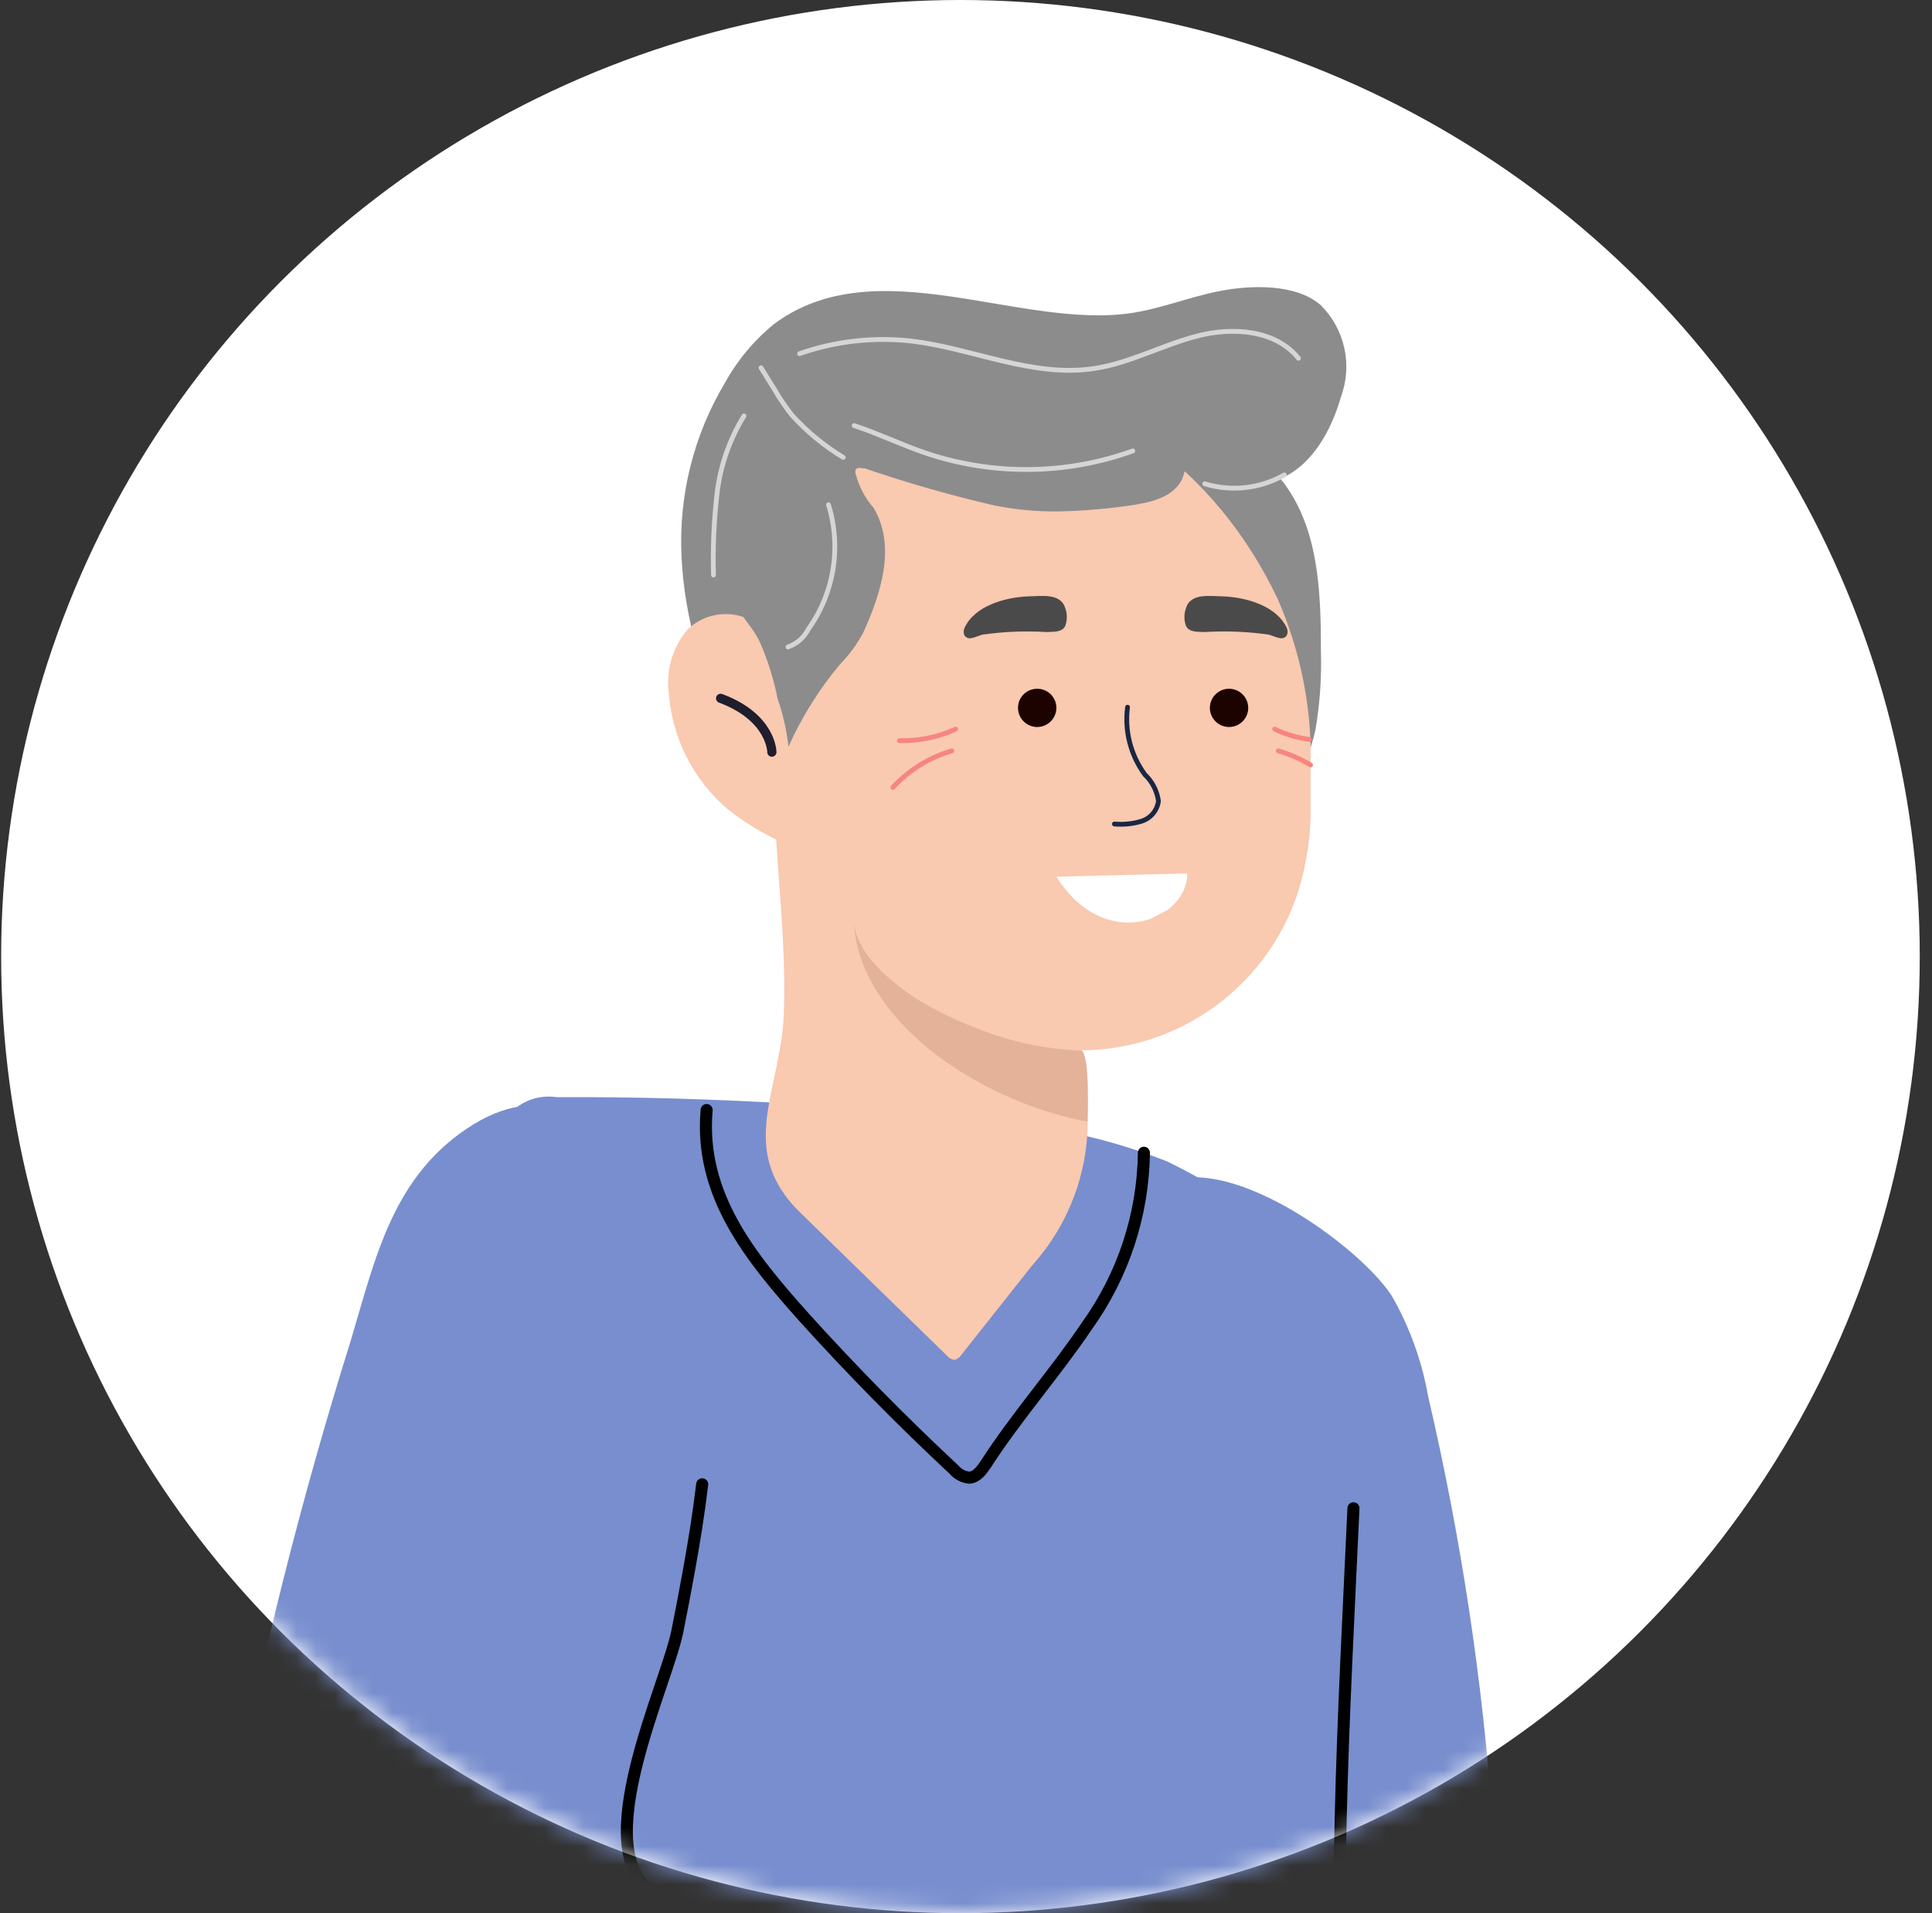 <svg width="101" height="100" viewBox="0 0 101 100" fill="none" xmlns="http://www.w3.org/2000/svg">
<rect x="0" y="0" width="101" height="100" fill="#333333" stroke="none"/>
<ellipse cx="50.21" cy="50" rx="50.15" ry="50" fill="white"/>
<mask id="mask0_401_1533" style="mask-type:alpha" maskUnits="userSpaceOnUse" x="0" y="0" width="101" height="100">
<ellipse cx="50.21" cy="50" rx="50.15" ry="50" fill="#C4C4C4"/>
</mask>
<g mask="url(#mask0_401_1533)">
<g clip-path="url(#clip0_401_1533)">
<path d="M107.684 116.644C107.343 116.785 106.989 116.894 106.628 116.971C97.512 119.076 87.963 117.866 78.635 118.676C76.04 119.058 73.41 119.136 70.797 118.908C63.117 117.781 62.917 109.643 62.008 103.441C61.417 99.419 60.903 95.387 60.466 91.344C59.6 83.258 59.047 75.144 58.808 67.001C58.642 65.671 58.866 64.322 59.452 63.116C62.188 58.62 70.913 64.853 72.762 67.738C73.696 69.371 74.339 71.152 74.663 73.003C76.379 80.357 77.509 87.834 78.044 95.366C78.096 95.955 78.139 96.534 78.17 97.124C78.132 98.062 78.387 98.989 78.899 99.777C78.943 99.838 78.992 99.895 79.047 99.946C81.603 102.494 87.825 101.946 91.132 102.052C95.695 102.167 100.343 102.115 104.79 103.304C105.751 103.494 106.639 103.946 107.357 104.61C108.056 105.542 108.444 106.669 108.466 107.832C108.667 109.643 109.861 114.791 108.392 116.255C108.183 116.427 107.943 116.559 107.684 116.644Z" fill="#788ECE"/>
<path d="M78.561 99.377C77.168 99.832 75.849 100.484 74.642 101.314" stroke="#192744" stroke-width="0.25" stroke-linecap="round" stroke-linejoin="round"/>
<path d="M70.755 78.836C70.364 87.354 69.012 95.84 69.561 104.379C69.731 107.834 70.353 111.254 71.41 114.549C72.202 116.918 74.663 119.74 74.23 122.235C74.04 123.119 73.64 123.944 73.063 124.64C72.485 125.336 71.748 125.884 70.913 126.236C69.239 126.923 67.387 127.056 65.632 126.615C63.308 126.089 61.1 124.836 58.734 124.962C57.048 125.179 55.426 125.742 53.97 126.615C49.561 128.816 44.905 130.484 40.1 131.585C34.48 132.88 27.424 133.838 22.195 130.742C15.16 126.531 22.744 114.718 25.206 109.685C25.48 109.138 25.734 108.579 25.966 108.021C28.871 101.23 29.304 94.208 28.311 86.838C27.487 80.766 26.843 74.673 26.378 68.56C26.04 65.497 26.061 62.405 26.441 59.347C26.479 58.803 26.686 58.284 27.033 57.863C27.325 57.646 27.658 57.488 28.011 57.4C28.365 57.311 28.732 57.293 29.093 57.347C37.3 57.309 45.5 57.805 53.642 58.831C56.179 59.135 58.665 59.768 61.036 60.716C63.673 62.006 66.133 63.627 68.357 65.538C72.202 68.602 70.977 73.929 70.755 78.836Z" fill="#788ECE"/>
<path d="M59.801 60.253C59.758 63.508 58.714 66.672 56.811 69.318C55.142 71.792 53.135 74.045 51.529 76.541C51.318 76.856 51.054 77.214 50.674 77.236C50.361 77.205 50.073 77.054 49.871 76.814C47.146 74.273 44.536 71.624 42.044 68.865C39.223 65.707 36.551 62.443 36.941 58.02" stroke="black" stroke-width="0.63" stroke-linecap="round" stroke-linejoin="round"/>
<path d="M70.755 78.836C70.258 89.638 69.593 100.462 70.396 111.243C70.663 113.158 70.584 115.105 70.163 116.992" stroke="black" stroke-width="0.63" stroke-linecap="round" stroke-linejoin="round"/>
<path d="M71.959 116.813C71.367 119.245 70.332 126.289 68.103 127.615C65.674 129.1 58.596 126.394 56.072 125.752L27.603 118.519C24.096 117.624 20.547 116.718 17.462 114.833C9.762 110.138 10.628 102.978 12.001 95.24C13.633 86.735 15.749 78.33 18.339 70.065C19.638 65.727 20.536 61.358 24.772 58.757C28.638 56.388 32.019 58.589 34.353 61.969C35.755 64.211 36.592 66.757 36.793 69.391C37.417 74.55 36.413 80.025 35.388 85.184C35.008 87.122 32.959 91.691 32.769 95.134C32.632 96.183 32.852 97.246 33.392 98.156C33.589 98.46 33.852 98.716 34.163 98.903C34.47 99.077 34.801 99.205 35.145 99.282C45.783 102.378 55.987 107.706 66.624 111.106C67.966 111.538 70.617 112.222 71.6 113.296C72.434 114.244 72.244 115.644 71.959 116.813Z" fill="#788ECE"/>
<path d="M71.621 113.359C70.639 112.307 67.998 111.601 66.646 111.159C56.019 107.705 45.815 102.431 35.167 99.346C34.823 99.26 34.493 99.129 34.184 98.956C30.625 96.766 34.839 88.112 35.41 85.269C35.621 84.216 35.822 83.163 36.012 82.11C36.286 80.605 36.529 79.099 36.709 77.583" stroke="black" stroke-width="0.63" stroke-linecap="round" stroke-linejoin="round"/>
<path d="M33.413 98.209L32.716 98.293C31.343 98.419 26.864 99.84 25.491 99.851" stroke="#192744" stroke-width="0.25" stroke-linecap="round" stroke-linejoin="round"/>
<path d="M35.631 29.14C35.789 32.315 36.69 35.408 38.262 38.174C38.853 39.4 39.584 40.555 40.438 41.617C41.497 42.535 42.773 43.169 44.145 43.459L47.663 44.323C48.603 44.544 49.543 44.775 50.494 44.902C51.862 45.053 53.24 45.088 54.614 45.007C57.746 45.021 60.862 44.563 63.857 43.649C65.112 43.365 66.253 42.712 67.132 41.775C67.919 40.688 68.477 39.452 68.769 38.142C69.001 36.783 69.097 35.404 69.054 34.026C69.054 30.867 68.938 27.487 66.941 25.023C68.653 24.286 69.624 22.423 70.11 20.717C70.405 19.906 70.463 19.027 70.276 18.185C70.089 17.342 69.665 16.57 69.054 15.958C67.744 14.8 65.346 14.905 63.772 15.211C62.198 15.516 60.741 16.116 59.177 16.358C53.315 17.243 45.836 12.968 40.491 16.916C39.437 17.769 38.558 18.817 37.903 20.001C36.254 22.756 35.464 25.937 35.631 29.14Z" fill="#8C8C8C"/>
<path d="M41.019 62.443C41.27 62.791 41.553 63.115 41.864 63.411L49.501 70.855C49.551 70.918 49.613 70.971 49.684 71.009C49.755 71.047 49.833 71.07 49.913 71.076C50.053 71.035 50.173 70.946 50.251 70.823L53.98 66.117C55.83 64.059 56.856 61.395 56.864 58.631V58.536C56.864 58.221 56.98 55.167 56.536 54.904H56.473C59.293 54.896 62.02 53.899 64.175 52.087C66.331 50.276 67.778 47.765 68.262 44.996C68.411 44.24 68.496 43.472 68.515 42.701C68.515 41.438 68.515 40.153 68.515 38.869C68.425 36.263 67.841 33.698 66.794 31.309C63.709 24.76 57.17 19.18 49.512 20.949C39.392 23.286 40.195 33.762 40.47 41.859C40.607 45.639 41.135 49.419 40.966 53.209C40.765 56.746 38.938 59.547 41.019 62.443Z" fill="#F9C9B0"/>
<g clip-path="url(#clip1_401_1533)">
<path d="M55.224 45.824L62.062 45.652C62.115 48.042 57.804 49.906 55.224 45.824Z" fill="white"/>
</g>
<path d="M53.22 36.938C53.204 37.203 53.294 37.463 53.471 37.662C53.648 37.861 53.896 37.982 54.163 37.999C54.429 38.013 54.69 37.921 54.889 37.744C55.087 37.568 55.208 37.32 55.223 37.055C55.231 36.924 55.213 36.793 55.169 36.67C55.126 36.546 55.059 36.432 54.972 36.334C54.884 36.236 54.778 36.157 54.659 36.099C54.541 36.042 54.412 36.009 54.281 36.002C54.149 35.994 54.017 36.012 53.893 36.055C53.768 36.097 53.653 36.164 53.555 36.251C53.456 36.338 53.376 36.444 53.319 36.562C53.261 36.679 53.228 36.807 53.22 36.938Z" fill="#1D0300"/>
<path d="M63.25 36.941C63.235 37.206 63.326 37.465 63.502 37.663C63.679 37.862 63.927 37.982 64.192 37.998C64.458 38.014 64.718 37.923 64.917 37.747C65.116 37.571 65.237 37.324 65.253 37.059C65.268 36.794 65.177 36.535 65.001 36.337C64.824 36.138 64.576 36.018 64.311 36.002C64.045 35.986 63.785 36.077 63.586 36.253C63.387 36.429 63.266 36.676 63.25 36.941Z" fill="#1D0300"/>
<path d="M56.853 58.536V58.631C54.176 58.11 51.639 57.034 49.406 55.472C46.934 53.725 44.748 51.135 44.631 48.102C44.705 49.829 46.575 51.314 47.895 52.198C48.899 52.815 49.961 53.333 51.065 53.746C52.806 54.45 54.658 54.846 56.536 54.914C56.969 55.157 56.853 58.22 56.853 58.536Z" fill="#E4B299"/>
<path d="M40.712 34.878C40.706 34.33 40.541 33.795 40.238 33.337C39.934 32.88 39.505 32.519 39.001 32.299C38.488 32.095 37.927 32.043 37.386 32.149C36.844 32.256 36.345 32.516 35.948 32.899C35.556 33.358 35.266 33.894 35.097 34.473C34.927 35.052 34.883 35.66 34.966 36.257C35.055 37.42 35.375 38.554 35.906 39.593C36.437 40.632 37.17 41.556 38.061 42.311C39.205 43.215 40.49 43.926 41.864 44.417" fill="#F9C9B0"/>
<path d="M40.351 39.313C40.351 39.313 40.351 37.5 37.672 36.5" stroke="#201D2D" stroke-width="0.48" stroke-linecap="round" stroke-linejoin="round"/>
<path d="M51.35 33.173L51.075 33.267C50.964 33.315 50.846 33.347 50.727 33.362C50.667 33.367 50.607 33.356 50.553 33.33C50.5 33.304 50.454 33.264 50.42 33.215C50.392 33.154 50.377 33.087 50.377 33.02C50.377 32.953 50.392 32.886 50.42 32.825C50.948 31.667 52.533 31.225 53.727 31.172C54.381 31.172 55.448 30.962 55.691 31.793C55.797 32.09 55.797 32.413 55.691 32.709C55.533 33.067 55.047 33.015 54.709 33.036C53.587 32.968 52.462 33.014 51.35 33.173Z" fill="#4A4A4A"/>
<path d="M66.34 33.173L66.614 33.267C66.725 33.315 66.843 33.347 66.963 33.362C67.022 33.367 67.082 33.356 67.136 33.33C67.19 33.304 67.236 33.264 67.269 33.215C67.297 33.154 67.312 33.087 67.312 33.02C67.312 32.953 67.297 32.886 67.269 32.825C66.741 31.667 65.156 31.225 63.963 31.172C63.308 31.172 62.241 30.962 61.998 31.793C61.892 32.09 61.892 32.413 61.998 32.709C62.156 33.067 62.642 33.015 62.98 33.036C64.102 32.968 65.227 33.014 66.34 33.173Z" fill="#4A4A4A"/>
<path d="M58.945 36.963C58.783 38.211 59.108 39.474 59.854 40.49C60.239 40.857 60.488 41.343 60.561 41.869C60.53 42.109 60.43 42.336 60.275 42.522C60.12 42.708 59.915 42.847 59.684 42.922C59.223 43.062 58.739 43.111 58.258 43.07" stroke="#192744" stroke-width="0.25" stroke-linecap="round" stroke-linejoin="round"/>
<path d="M49.956 38.111C49.036 38.533 48.031 38.739 47.019 38.711" stroke="#F7857F" stroke-width="0.25" stroke-linecap="round" stroke-linejoin="round"/>
<path d="M49.755 39.248C48.575 39.593 47.513 40.251 46.681 41.153" stroke="#F7857F" stroke-width="0.25" stroke-linecap="round" stroke-linejoin="round"/>
<path d="M66.635 38.111C67.209 38.383 67.822 38.564 68.452 38.648" stroke="#F7857F" stroke-width="0.25" stroke-linecap="round" stroke-linejoin="round"/>
<path d="M66.825 39.248C67.418 39.419 67.987 39.666 68.515 39.985" stroke="#F7857F" stroke-width="0.25" stroke-linecap="round" stroke-linejoin="round"/>
<path d="M55.501 26.729C54.328 26.755 53.155 26.653 52.005 26.424C49.712 25.895 47.448 25.249 45.223 24.486C45.054 24.486 44.843 24.392 44.737 24.539C44.721 24.578 44.713 24.619 44.713 24.66C44.713 24.702 44.721 24.743 44.737 24.781C44.904 25.427 45.218 26.025 45.656 26.529C46.892 28.54 46.015 31.12 45.128 33.067C44.81 33.665 44.408 34.215 43.934 34.699C42.832 36.009 41.919 37.466 41.219 39.027C41.124 38.169 40.932 37.325 40.649 36.51C40.455 35.527 40.157 34.568 39.762 33.647C39.297 32.594 38.462 32.057 38.177 30.877C37.959 29.775 37.92 28.644 38.061 27.529C38.156 26.382 38.283 25.245 38.452 24.097C38.853 21.286 40.279 20.601 42.804 19.759C44.526 19.18 46.174 18.422 47.927 17.938C51.814 16.885 56.917 17.032 60.043 19.896C61.191 20.904 61.893 22.323 61.998 23.844C62.026 24.27 61.95 24.697 61.776 25.087C61.29 26.034 60.054 26.287 58.987 26.434C57.832 26.599 56.668 26.697 55.501 26.729Z" fill="#8C8C8C"/>
<path d="M67.142 24.823C66.517 25.179 65.825 25.404 65.109 25.484C64.394 25.563 63.669 25.496 62.98 25.287" stroke="#D5D5D5" stroke-width="0.25" stroke-linecap="round" stroke-linejoin="round"/>
<path d="M59.219 23.57C55.701 24.835 51.855 24.864 48.318 23.655C47.072 23.223 45.888 22.654 44.653 22.244" stroke="#D5D5D5" stroke-width="0.25" stroke-linecap="round" stroke-linejoin="round"/>
<path d="M43.311 26.382C43.649 27.474 43.729 28.63 43.546 29.758C43.363 30.887 42.921 31.958 42.255 32.888C42.035 33.321 41.657 33.653 41.198 33.815" stroke="#D5D5D5" stroke-width="0.25" stroke-linecap="round" stroke-linejoin="round"/>
<path d="M44.082 23.907C43.08 23.303 42.172 22.554 41.389 21.686C41.058 21.265 40.758 20.822 40.491 20.359L39.783 19.222" stroke="#D5D5D5" stroke-width="0.25" stroke-linecap="round" stroke-linejoin="round"/>
<path d="M41.801 18.485C43.66 17.835 45.641 17.608 47.6 17.822C50.822 18.19 53.938 19.749 57.181 19.264C59.051 18.991 60.762 18.032 62.6 17.559C64.438 17.085 66.677 17.232 67.882 18.727" stroke="#D5D5D5" stroke-width="0.25" stroke-linecap="round" stroke-linejoin="round"/>
<path d="M38.895 21.738C38.141 22.962 37.661 24.334 37.49 25.76C37.322 27.186 37.258 28.621 37.3 30.056" stroke="#D5D5D5" stroke-width="0.25" stroke-linecap="round" stroke-linejoin="round"/>
</g>
</g>
<defs>
<clipPath id="clip0_401_1533">
<rect width="140.419" height="229" fill="white" transform="translate(11.093 15)"/>
</clipPath>
<clipPath id="clip1_401_1533">
<rect width="6.144" height="4.217" fill="white" transform="matrix(0.888 -0.46 0.462 0.887 55.224 45.824)"/>
</clipPath>
</defs>
</svg>
